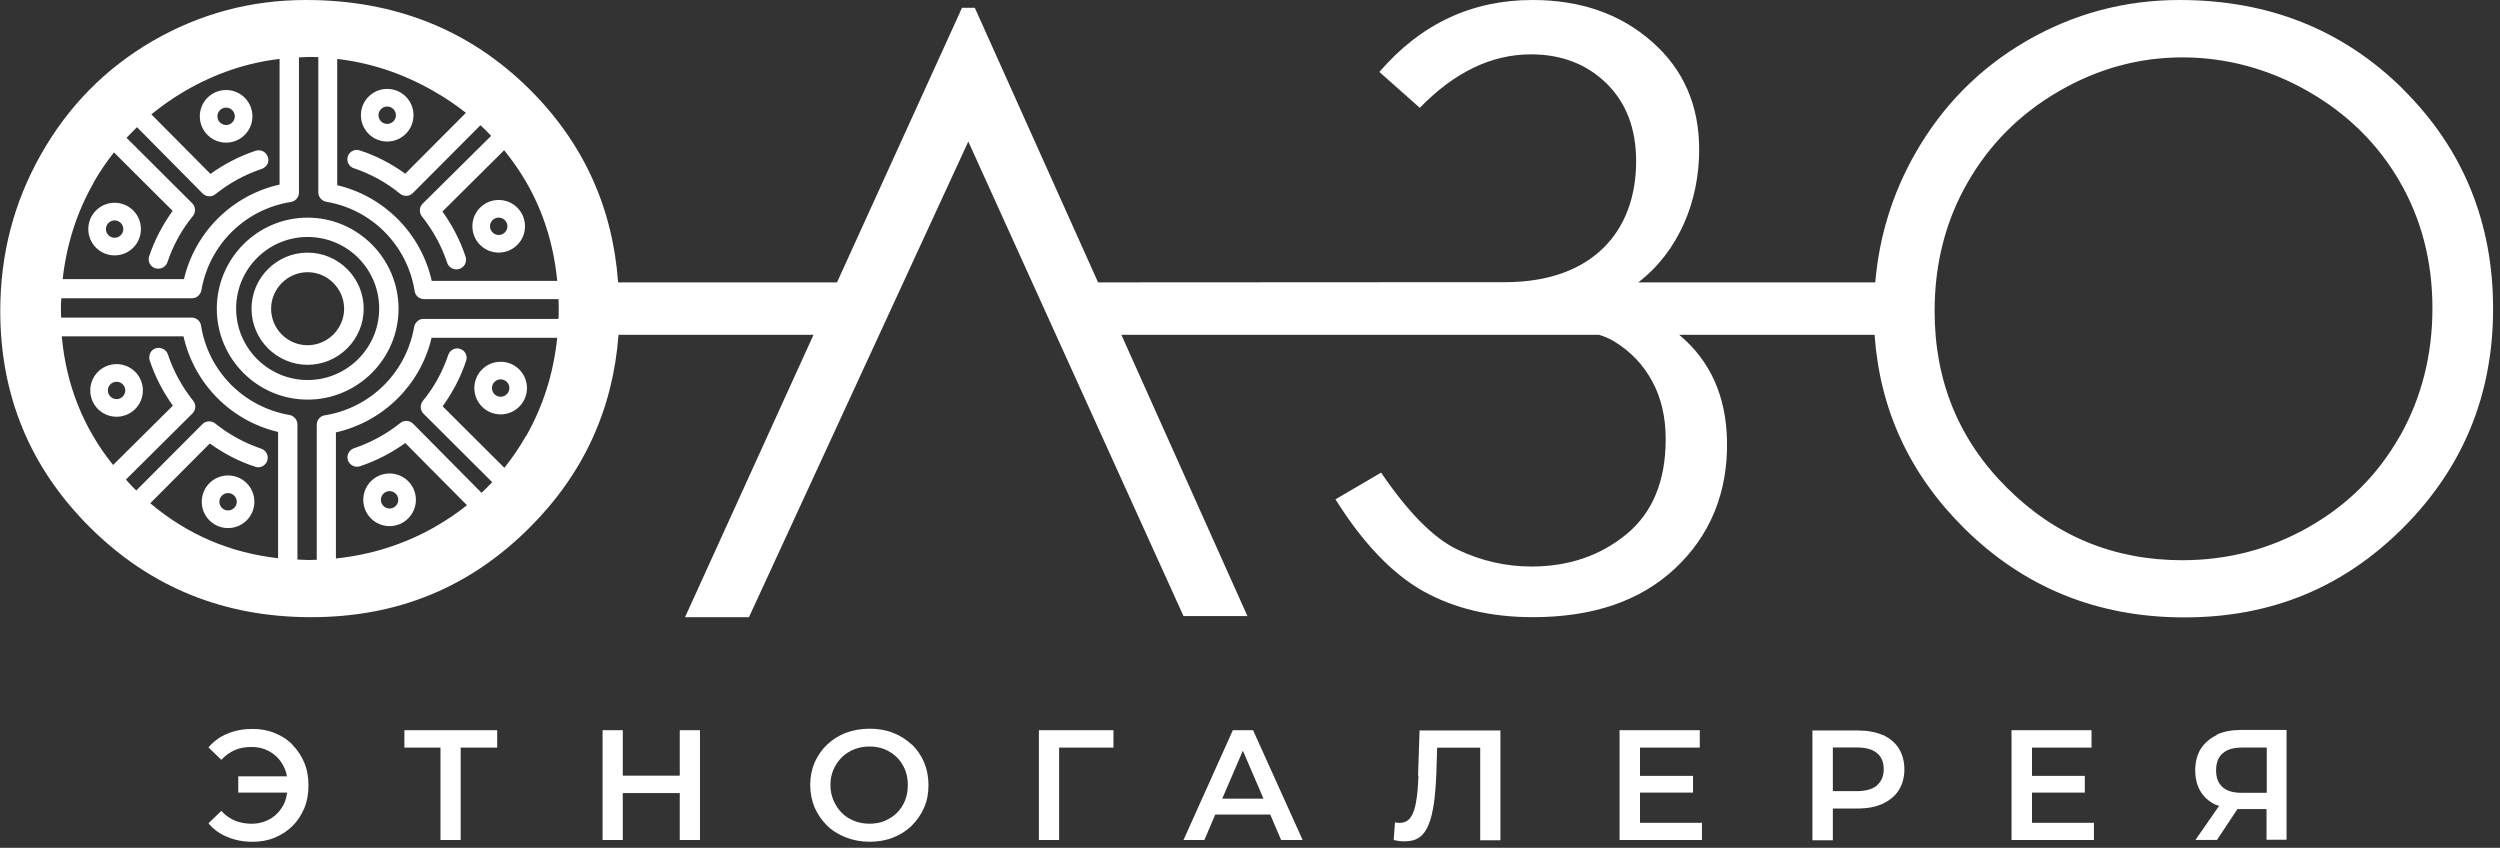<?xml version="1.0" encoding="UTF-8"?> <svg xmlns="http://www.w3.org/2000/svg" viewBox="0 0 115.00 39.00" data-guides="{&quot;vertical&quot;:[],&quot;horizontal&quot;:[]}"><rect x="0" y="0" width="115.00" height="39.00" fill="#333333" stroke="none"/><path fill="#ffffff" stroke="none" fill-opacity="1" stroke-width="1" stroke-opacity="1" color="rgb(51, 51, 51)" id="tSvg108fea12a31" title="Path 1" d="M11.62 33.531C11.99 33.531 12.33 33.592 12.64 33.722C12.95 33.842 13.23 34.022 13.46 34.262C13.46 34.265 13.46 34.268 13.46 34.272C13.69 34.501 13.87 34.781 14 35.091C14.13 35.401 14.189 35.751 14.19 36.131C14.19 36.511 14.13 36.861 14 37.171C13.87 37.481 13.69 37.761 13.46 37.991C13.23 38.221 12.95 38.401 12.64 38.531C12.33 38.661 11.99 38.722 11.62 38.722C11.2 38.722 10.81 38.651 10.46 38.501C10.11 38.361 9.82 38.151 9.59 37.871C9.787 37.681 9.983 37.491 10.18 37.301C10.37 37.511 10.58 37.651 10.81 37.751C11.04 37.841 11.3 37.892 11.57 37.892C11.81 37.892 12.03 37.852 12.24 37.762C12.44 37.682 12.62 37.561 12.77 37.401C12.919 37.241 13.04 37.061 13.12 36.841C13.16 36.721 13.19 36.591 13.21 36.461C12.46 36.461 11.71 36.461 10.96 36.461C10.96 36.211 10.96 35.961 10.96 35.711C11.707 35.711 12.454 35.711 13.2 35.711C13.18 35.611 13.16 35.511 13.12 35.411C13.03 35.191 12.919 35.012 12.77 34.852C12.62 34.702 12.45 34.581 12.24 34.491C12.04 34.401 11.82 34.361 11.57 34.361C11.29 34.361 11.04 34.401 10.81 34.501C10.58 34.601 10.37 34.751 10.18 34.951C9.983 34.761 9.787 34.571 9.59 34.381C9.82 34.111 10.11 33.891 10.46 33.751C10.81 33.601 11.2 33.531 11.62 33.531ZM40 33.52C40.39 33.52 40.749 33.58 41.079 33.71C41.409 33.84 41.7 34.02 41.94 34.25C41.94 34.246 41.94 34.243 41.94 34.239C42.189 34.479 42.37 34.749 42.51 35.069C42.64 35.389 42.71 35.729 42.71 36.109C42.71 36.489 42.65 36.83 42.51 37.149C42.37 37.469 42.179 37.739 41.94 37.98C41.7 38.219 41.409 38.399 41.079 38.529C40.749 38.659 40.39 38.72 40 38.72C39.61 38.72 39.239 38.65 38.909 38.52C38.579 38.389 38.279 38.21 38.039 37.97C37.799 37.73 37.61 37.459 37.47 37.14C37.34 36.82 37.27 36.479 37.27 36.109C37.27 35.739 37.34 35.389 37.47 35.079C37.61 34.769 37.799 34.49 38.039 34.26C38.289 34.02 38.579 33.84 38.909 33.71C39.239 33.59 39.61 33.52 40 33.52ZM69.019 38.651C68.71 38.651 68.4 38.651 68.09 38.651C68.09 37.231 68.09 35.812 68.09 34.392C67.43 34.392 66.769 34.392 66.109 34.392C66.096 34.812 66.083 35.231 66.069 35.651C66.049 36.141 66.009 36.582 65.959 36.962C65.899 37.342 65.83 37.662 65.72 37.922C65.62 38.182 65.48 38.382 65.3 38.512C65.12 38.642 64.899 38.701 64.629 38.701C64.549 38.701 64.459 38.701 64.379 38.691C64.299 38.681 64.209 38.662 64.109 38.642C64.129 38.368 64.149 38.095 64.169 37.821C64.239 37.851 64.31 37.852 64.39 37.852C64.6 37.852 64.759 37.771 64.879 37.611C64.999 37.451 65.09 37.202 65.14 36.882C65.2 36.562 65.229 36.162 65.249 35.682C65.243 35.682 65.236 35.682 65.23 35.682C65.253 34.988 65.276 34.295 65.3 33.602C66.54 33.602 67.78 33.602 69.019 33.602C69.019 35.285 69.019 36.968 69.019 38.651ZM85.451 33.602C85.901 33.602 86.282 33.672 86.602 33.812C86.602 33.808 86.602 33.805 86.602 33.802C86.921 33.952 87.171 34.152 87.341 34.422C87.511 34.692 87.602 35.022 87.602 35.392C87.602 35.762 87.511 36.082 87.341 36.352C87.171 36.621 86.921 36.822 86.602 36.972C86.282 37.122 85.901 37.191 85.451 37.191C85.071 37.191 84.691 37.191 84.311 37.191C84.311 37.678 84.311 38.165 84.311 38.651C83.998 38.651 83.685 38.651 83.371 38.651C83.371 36.968 83.371 35.285 83.371 33.602C84.064 33.602 84.758 33.602 85.451 33.602ZM22.871 34.39C22.311 34.39 21.751 34.39 21.191 34.39C21.191 35.806 21.191 37.223 21.191 38.64C20.881 38.64 20.572 38.64 20.262 38.64C20.262 37.223 20.262 35.806 20.262 34.39C19.708 34.39 19.155 34.39 18.602 34.39C18.602 34.123 18.602 33.856 18.602 33.59C20.025 33.59 21.448 33.59 22.871 33.59C22.871 33.856 22.871 34.123 22.871 34.39ZM28.648 35.68C29.522 35.68 30.395 35.68 31.269 35.68C31.269 34.983 31.269 34.286 31.269 33.59C31.579 33.59 31.889 33.59 32.199 33.59C32.199 35.273 32.199 36.956 32.199 38.64C31.889 38.64 31.579 38.64 31.269 38.64C31.269 37.92 31.269 37.2 31.269 36.48C30.395 36.48 29.522 36.48 28.648 36.48C28.648 37.2 28.648 37.92 28.648 38.64C28.338 38.64 28.029 38.64 27.719 38.64C27.719 36.956 27.719 35.273 27.719 33.59C28.029 33.59 28.338 33.59 28.648 33.59C28.648 34.286 28.648 34.983 28.648 35.68ZM51.219 34.39C50.386 34.39 49.552 34.39 48.719 34.39C48.719 35.806 48.719 37.223 48.719 38.64C48.409 38.64 48.099 38.64 47.789 38.64C47.789 36.956 47.789 35.273 47.789 33.59C48.932 33.59 50.076 33.59 51.219 33.59C51.219 33.856 51.219 34.123 51.219 34.39ZM59.922 38.64C59.592 38.64 59.262 38.64 58.932 38.64C58.765 38.25 58.598 37.86 58.432 37.47C57.588 37.47 56.745 37.47 55.901 37.47C55.735 37.86 55.568 38.25 55.401 38.64C55.081 38.64 54.761 38.64 54.441 38.64C55.198 36.956 55.954 35.273 56.711 33.59C57.021 33.59 57.331 33.59 57.642 33.59C58.402 35.273 59.162 36.956 59.922 38.64ZM78.19 34.39C77.274 34.39 76.357 34.39 75.44 34.39C75.44 34.823 75.44 35.256 75.44 35.69C76.254 35.69 77.067 35.69 77.88 35.69C77.88 35.946 77.88 36.203 77.88 36.46C77.067 36.46 76.254 36.46 75.44 36.46C75.44 36.923 75.44 37.386 75.44 37.85C76.39 37.85 77.34 37.85 78.29 37.85C78.29 38.113 78.29 38.376 78.29 38.64C77.027 38.64 75.763 38.64 74.5 38.64C74.5 36.956 74.5 35.273 74.5 33.59C75.73 33.59 76.96 33.59 78.19 33.59C78.19 33.856 78.19 34.123 78.19 34.39ZM96.211 34.39C95.298 34.39 94.385 34.39 93.472 34.39C93.472 34.823 93.472 35.256 93.472 35.69C94.282 35.69 95.091 35.69 95.901 35.69C95.901 35.946 95.901 36.203 95.901 36.46C95.091 36.46 94.282 36.46 93.472 36.46C93.472 36.923 93.472 37.386 93.472 37.85C94.422 37.85 95.371 37.85 96.321 37.85C96.321 38.113 96.321 38.376 96.321 38.64C95.058 38.64 93.795 38.64 92.531 38.64C92.531 36.956 92.531 35.273 92.531 33.59C93.758 33.59 94.984 33.59 96.211 33.59C96.211 33.856 96.211 34.123 96.211 34.39ZM105.181 33.578C105.181 35.261 105.181 36.945 105.181 38.628C104.874 38.628 104.568 38.628 104.261 38.628C104.261 38.158 104.261 37.688 104.261 37.218C103.814 37.218 103.368 37.218 102.921 37.218C102.607 37.691 102.294 38.164 101.98 38.638C101.65 38.638 101.32 38.638 100.99 38.638C101.353 38.115 101.717 37.592 102.08 37.068C102.03 37.048 101.971 37.038 101.921 37.019C101.621 36.879 101.381 36.668 101.221 36.398C101.061 36.129 100.981 35.808 100.98 35.438C100.98 35.049 101.07 34.708 101.24 34.438C101.42 34.169 101.661 33.959 101.98 33.809C101.974 33.805 101.967 33.801 101.961 33.798C102.281 33.648 102.65 33.578 103.08 33.578C103.78 33.578 104.481 33.578 105.181 33.578ZM40 34.34C39.75 34.34 39.509 34.38 39.289 34.47C39.069 34.56 38.88 34.68 38.72 34.84C38.56 35 38.43 35.19 38.34 35.399C38.25 35.609 38.199 35.849 38.199 36.109C38.199 36.369 38.25 36.599 38.34 36.819C38.44 37.039 38.56 37.23 38.72 37.39C38.88 37.55 39.069 37.67 39.289 37.76C39.509 37.85 39.75 37.89 40 37.89C40.25 37.89 40.489 37.85 40.699 37.76C40.909 37.67 41.1 37.55 41.26 37.39C41.42 37.23 41.54 37.049 41.63 36.829C41.72 36.609 41.76 36.359 41.76 36.109C41.76 35.859 41.72 35.619 41.63 35.399C41.54 35.19 41.42 35 41.26 34.84C41.1 34.68 40.909 34.56 40.699 34.47C40.489 34.38 40.25 34.34 40 34.34ZM56.222 36.74C56.855 36.74 57.488 36.74 58.121 36.74C57.805 36.004 57.488 35.267 57.172 34.53C56.855 35.267 56.538 36.004 56.222 36.74ZM103.131 34.388C102.751 34.388 102.46 34.468 102.25 34.648C102.04 34.818 101.941 35.098 101.94 35.428C101.94 35.758 102.03 36.018 102.23 36.198C102.42 36.378 102.711 36.468 103.091 36.468C103.484 36.468 103.878 36.468 104.271 36.468C104.271 35.774 104.271 35.081 104.271 34.388C103.891 34.388 103.511 34.388 103.131 34.388ZM84.311 36.392C84.678 36.392 85.045 36.392 85.411 36.392C85.821 36.392 86.131 36.302 86.341 36.132C86.341 36.128 86.341 36.125 86.341 36.121C86.551 35.941 86.651 35.702 86.651 35.382C86.651 35.062 86.551 34.812 86.341 34.642C86.141 34.472 85.821 34.382 85.411 34.382C85.045 34.382 84.678 34.382 84.311 34.382C84.311 35.052 84.311 35.722 84.311 36.392Z"></path><path fill="#ffffff" stroke="none" fill-opacity="1" stroke-width="1" stroke-opacity="1" color="rgb(51, 51, 51)" id="tSvg3940e1e038" title="Path 2" d="M100.262 0C104.362 0 107.782 1.37 110.542 4.1C110.542 4.103 110.542 4.107 110.542 4.11C113.302 6.84 114.682 10.24 114.682 14.2C114.682 18.16 113.302 21.51 110.552 24.27C107.802 27.02 104.491 28.4 100.481 28.4C96.472 28.4 93.092 27.02 90.332 24.28C87.832 21.79 86.472 18.83 86.231 15.4C83.235 15.4 80.239 15.4 77.242 15.4C78.672 16.59 79.391 18.211 79.441 20.23C79.501 22.68 78.642 24.66 77.052 26.15C75.462 27.64 73.282 28.39 70.512 28.39C68.572 28.39 66.892 27.99 65.462 27.19C64.042 26.39 62.692 24.98 61.432 22.97C62.132 22.56 62.831 22.15 63.531 21.74C64.781 23.58 65.952 24.76 67.042 25.28C68.132 25.8 69.262 26.059 70.441 26.06C72.161 26.06 73.621 25.56 74.821 24.57C76.021 23.58 76.622 22.12 76.622 20.2C76.622 19.18 76.412 18.29 76.002 17.54C75.592 16.78 75.012 16.17 74.262 15.71C74.012 15.56 73.782 15.47 73.552 15.4C66.228 15.4 58.905 15.4 51.582 15.4C53.515 19.713 55.449 24.027 57.382 28.34C56.402 28.34 55.422 28.34 54.441 28.34C51.142 21.063 47.842 13.786 44.542 6.51C41.179 13.803 37.815 21.096 34.452 28.39C33.472 28.39 32.492 28.39 31.512 28.39C33.482 24.06 35.452 19.73 37.422 15.4C34.432 15.4 31.442 15.4 28.452 15.4C28.192 18.84 26.842 21.79 24.372 24.26C21.622 27.01 18.312 28.39 14.302 28.39C10.292 28.39 6.911 27.009 4.151 24.27C1.392 21.53 0.012 18.209 0.012 14.31C0.012 11.71 0.632 9.31 1.892 7.09C3.151 4.87 4.861 3.14 7.031 1.88C9.201 0.63 11.541 0 14.071 0C18.161 0 21.592 1.37 24.342 4.09C26.822 6.55 28.182 9.52 28.432 12.99C31.788 12.99 35.145 12.99 38.502 12.99C40.419 8.78 42.335 4.57 44.252 0.36C44.449 0.36 44.645 0.36 44.842 0.36C46.732 4.57 48.622 8.78 50.512 12.99C56.452 12.987 62.392 12.984 68.332 12.98C68.632 12.98 68.932 12.98 69.231 12.98C73.231 12.98 75.262 10.66 75.262 7.42C75.262 5.91 74.802 4.72 73.892 3.83C72.972 2.94 71.822 2.5 70.422 2.5C68.612 2.5 66.901 3.32 65.311 4.96C64.692 4.41 64.072 3.86 63.452 3.31C65.352 1.1 67.702 0 70.492 0C72.712 0 74.542 0.64 75.992 1.92C77.442 3.19 78.162 4.85 78.162 6.88C78.162 9.26 77.221 11.56 75.361 12.99C78.995 12.99 82.628 12.99 86.262 12.99C86.442 10.89 87.042 8.93 88.082 7.09C89.342 4.87 91.052 3.14 93.222 1.88C95.392 0.63 97.732 0 100.262 0ZM100.392 2.64C98.392 2.64 96.492 3.16 94.702 4.2C92.912 5.24 91.512 6.64 90.502 8.41C89.492 10.17 88.992 12.14 88.992 14.31C88.992 17.52 90.102 20.24 92.332 22.45C94.552 24.66 97.242 25.77 100.382 25.77C102.482 25.77 104.422 25.26 106.212 24.24C108.002 23.22 109.392 21.83 110.392 20.06C110.392 20.063 110.392 20.067 110.392 20.07C111.392 18.3 111.892 16.32 111.892 14.18C111.892 12.04 111.391 10.09 110.392 8.36C109.392 6.63 107.992 5.24 106.172 4.2C104.352 3.16 102.392 2.64 100.392 2.64ZM14.202 2.62C14.052 2.62 13.902 2.64 13.752 2.64C13.752 4.713 13.752 6.787 13.752 8.86C13.752 9.07 13.592 9.26 13.382 9.29C11.262 9.63 9.622 11.26 9.262 13.36C9.242 13.47 9.172 13.57 9.082 13.64C9.012 13.69 8.922 13.72 8.832 13.72C6.828 13.72 4.825 13.72 2.821 13.72C2.801 13.91 2.802 14.1 2.802 14.3C2.802 14.41 2.812 14.51 2.812 14.61C4.815 14.61 6.818 14.61 8.821 14.61C9.041 14.61 9.232 14.78 9.252 15C9.592 17.09 11.222 18.73 13.321 19.09C13.541 19.13 13.702 19.34 13.682 19.57C13.682 21.627 13.682 23.684 13.682 25.74C13.851 25.74 14.021 25.76 14.191 25.76C14.321 25.76 14.441 25.75 14.571 25.75C14.571 23.68 14.571 21.61 14.571 19.54C14.571 19.31 14.742 19.12 14.962 19.1C17.052 18.759 18.692 17.13 19.052 15.03C19.072 14.92 19.142 14.82 19.231 14.75C19.291 14.705 19.368 14.677 19.449 14.67C21.527 14.67 23.604 14.67 25.682 14.67C25.685 14.663 25.688 14.657 25.691 14.65C25.701 14.49 25.702 14.33 25.702 14.16C25.702 14.02 25.691 13.89 25.691 13.76C23.628 13.76 21.565 13.76 19.502 13.76C19.282 13.76 19.091 13.59 19.071 13.37C18.731 11.28 17.102 9.63 15.002 9.28C14.782 9.24 14.622 9.03 14.642 8.8C14.642 6.743 14.642 4.686 14.642 2.63C14.492 2.62 14.352 2.62 14.202 2.62ZM19.852 15.54C19.342 17.71 17.622 19.399 15.452 19.89C15.452 21.823 15.452 23.757 15.452 25.69C17.072 25.52 18.602 25.04 20.021 24.23C20.541 23.93 21.032 23.6 21.481 23.24C20.535 22.287 19.588 21.333 18.642 20.38C18.002 20.84 17.302 21.2 16.552 21.45C16.332 21.52 16.082 21.4 16.002 21.17C15.932 20.95 16.052 20.7 16.281 20.62C17.061 20.36 17.772 19.97 18.412 19.46C18.592 19.32 18.842 19.33 19.002 19.49C20.052 20.55 21.102 21.61 22.151 22.67C22.321 22.51 22.482 22.35 22.642 22.18C21.588 21.13 20.535 20.08 19.481 19.03C19.322 18.87 19.312 18.62 19.452 18.44C19.972 17.811 20.362 17.09 20.622 16.32C20.662 16.21 20.742 16.12 20.842 16.07C20.942 16.02 21.062 16.01 21.172 16.05C21.282 16.09 21.372 16.16 21.422 16.27C21.472 16.369 21.481 16.49 21.441 16.6C21.191 17.35 20.821 18.05 20.361 18.69C21.308 19.633 22.255 20.576 23.202 21.52C23.562 21.06 23.901 20.579 24.191 20.06C24.195 20.06 24.198 20.06 24.202 20.06C24.992 18.67 25.462 17.16 25.632 15.54C23.705 15.54 21.778 15.54 19.852 15.54ZM2.842 15.47C3.042 17.71 3.832 19.68 5.202 21.39C6.119 20.48 7.035 19.57 7.952 18.66C7.492 18.02 7.132 17.32 6.882 16.57C6.852 16.46 6.862 16.34 6.912 16.24C6.962 16.13 7.052 16.059 7.162 16.02C7.282 15.99 7.402 16 7.502 16.05C7.612 16.1 7.682 16.19 7.722 16.3C7.982 17.08 8.372 17.79 8.882 18.43C9.032 18.61 9.011 18.86 8.852 19.02C7.832 20.033 6.812 21.046 5.792 22.06C5.912 22.19 6.022 22.32 6.142 22.44C6.18 22.479 6.265 22.554 6.271 22.56C7.285 21.543 8.298 20.526 9.312 19.51C9.472 19.35 9.721 19.34 9.901 19.48C10.531 19.99 11.252 20.38 12.021 20.64C12.132 20.68 12.222 20.76 12.271 20.86C12.321 20.97 12.332 21.09 12.292 21.2C12.252 21.31 12.171 21.4 12.071 21.45C11.972 21.5 11.852 21.509 11.742 21.47C10.992 21.23 10.291 20.86 9.651 20.4C8.738 21.317 7.825 22.234 6.912 23.15C8.632 24.6 10.592 25.43 12.802 25.68C12.799 25.673 12.795 25.667 12.792 25.66C12.792 23.73 12.792 21.8 12.792 19.87C10.622 19.36 8.931 17.65 8.441 15.47C6.575 15.47 4.708 15.47 2.842 15.47ZM10.491 21.871C11.161 21.871 11.701 22.411 11.701 23.081C11.701 23.751 11.161 24.291 10.491 24.291C9.821 24.291 9.281 23.751 9.281 23.081C9.281 22.411 9.821 21.871 10.491 21.871ZM17.921 21.781C18.591 21.781 19.131 22.321 19.131 22.991C19.131 23.661 18.591 24.201 17.921 24.201C17.251 24.201 16.711 23.661 16.711 22.991C16.711 22.321 17.251 21.781 17.921 21.781ZM10.491 22.681C10.271 22.681 10.091 22.861 10.091 23.081C10.091 23.301 10.271 23.481 10.491 23.481C10.711 23.481 10.892 23.301 10.892 23.081C10.892 22.861 10.711 22.681 10.491 22.681ZM17.921 22.591C17.701 22.591 17.52 22.771 17.52 22.991C17.52 23.211 17.701 23.392 17.921 23.392C18.141 23.392 18.321 23.211 18.321 22.991C18.321 22.771 18.141 22.591 17.921 22.591ZM5.362 16.75C6.032 16.75 6.572 17.29 6.572 17.96C6.572 18.63 6.032 19.17 5.362 19.17C4.692 19.17 4.152 18.63 4.152 17.96C4.152 17.29 4.692 16.75 5.362 16.75ZM23.03 16.641C23.7 16.641 24.24 17.181 24.24 17.851C24.24 18.521 23.7 19.061 23.03 19.061C22.36 19.061 21.82 18.521 21.82 17.851C21.82 17.181 22.36 16.641 23.03 16.641ZM14.152 10.012C16.452 10.012 18.333 11.902 18.333 14.202C18.333 16.502 16.452 18.382 14.152 18.382C11.853 18.382 9.973 16.512 9.973 14.202C9.973 11.892 11.842 10.012 14.152 10.012ZM5.362 17.56C5.142 17.56 4.962 17.74 4.962 17.96C4.962 18.18 5.142 18.36 5.362 18.36C5.582 18.36 5.763 18.18 5.763 17.96C5.763 17.74 5.582 17.56 5.362 17.56ZM23.03 17.45C22.81 17.45 22.63 17.631 22.63 17.851C22.63 18.071 22.81 18.251 23.03 18.251C23.25 18.251 23.431 18.071 23.431 17.851C23.431 17.631 23.25 17.45 23.03 17.45ZM14.152 10.901C12.333 10.902 10.863 12.372 10.862 14.191C10.862 16.011 12.342 17.481 14.152 17.481C15.962 17.481 17.442 16.011 17.442 14.191C17.442 12.372 15.972 10.901 14.152 10.901ZM14.15 11.621C15.57 11.621 16.73 12.781 16.73 14.201C16.73 15.621 15.57 16.781 14.15 16.781C12.73 16.781 11.57 15.621 11.57 14.201C11.57 12.781 12.73 11.621 14.15 11.621ZM14.15 12.521C13.23 12.521 12.471 13.281 12.471 14.201C12.471 15.121 13.22 15.881 14.15 15.881C15.07 15.881 15.83 15.121 15.83 14.201C15.83 13.281 15.07 12.521 14.15 12.521ZM15.512 8.52C17.682 9.03 19.371 10.75 19.861 12.92C21.785 12.92 23.708 12.92 25.632 12.92C25.472 11.27 25.002 9.75 24.202 8.37C23.902 7.85 23.561 7.37 23.191 6.91C22.245 7.85 21.298 8.79 20.352 9.73C20.811 10.37 21.172 11.07 21.422 11.82C21.452 11.93 21.442 12.04 21.392 12.15C21.332 12.26 21.242 12.33 21.132 12.37C21.082 12.39 21.042 12.39 20.992 12.39C20.802 12.39 20.631 12.27 20.571 12.09C20.311 11.31 19.922 10.6 19.412 9.96C19.272 9.78 19.282 9.53 19.441 9.37C20.491 8.33 21.542 7.29 22.592 6.25C22.442 6.08 22.272 5.92 22.102 5.76C21.065 6.8 20.029 7.84 18.992 8.88C18.912 8.96 18.802 9.01 18.682 9.01C18.582 9.01 18.481 8.97 18.401 8.91C17.771 8.39 17.051 8 16.281 7.74C16.052 7.67 15.922 7.42 16.002 7.19C16.042 7.08 16.112 6.99 16.222 6.94C16.322 6.89 16.442 6.88 16.552 6.92C17.302 7.16 18.002 7.53 18.642 7.99C19.572 7.057 20.502 6.124 21.432 5.19C20.972 4.83 20.492 4.5 19.962 4.2C18.545 3.382 17.058 2.892 15.512 2.711C15.512 4.647 15.512 6.583 15.512 8.52ZM12.861 2.71C11.341 2.89 9.892 3.381 8.502 4.19C7.952 4.51 7.442 4.87 6.962 5.26C7.869 6.173 8.775 7.087 9.682 8C10.322 7.54 11.021 7.18 11.771 6.93C11.871 6.9 11.992 6.91 12.102 6.96C12.211 7.02 12.281 7.11 12.321 7.22C12.361 7.33 12.352 7.45 12.302 7.55C12.242 7.65 12.152 7.729 12.042 7.769C11.262 8.03 10.552 8.42 9.912 8.93C9.832 9 9.732 9.03 9.632 9.03C9.512 9.03 9.401 8.98 9.321 8.9C8.315 7.883 7.308 6.867 6.302 5.85C6.142 6.01 5.981 6.17 5.821 6.34C6.828 7.343 7.835 8.346 8.842 9.35C9.002 9.51 9.012 9.77 8.872 9.94C8.352 10.57 7.962 11.29 7.702 12.06C7.642 12.24 7.471 12.36 7.281 12.36C7.231 12.36 7.181 12.35 7.142 12.34C6.912 12.27 6.782 12.02 6.861 11.79C7.111 11.04 7.481 10.34 7.941 9.7C7.042 8.803 6.142 7.907 5.242 7.01C4.902 7.44 4.582 7.91 4.302 8.4C4.305 8.4 4.308 8.4 4.311 8.4C3.532 9.76 3.062 11.24 2.882 12.84C4.742 12.84 6.602 12.84 8.462 12.84C8.972 10.67 10.682 8.98 12.861 8.49C12.861 6.564 12.861 4.637 12.861 2.71ZM5.272 9.328C5.942 9.328 6.482 9.868 6.482 10.538C6.482 11.208 5.942 11.748 5.272 11.748C4.603 11.748 4.062 11.208 4.062 10.538C4.062 9.868 4.603 9.328 5.272 9.328ZM22.94 9.199C23.61 9.199 24.15 9.739 24.15 10.409C24.15 11.079 23.61 11.619 22.94 11.619C22.27 11.619 21.73 11.079 21.73 10.409C21.73 9.739 22.27 9.199 22.94 9.199ZM5.272 10.138C5.053 10.138 4.872 10.318 4.872 10.538C4.872 10.758 5.053 10.938 5.272 10.938C5.492 10.938 5.673 10.758 5.673 10.538C5.673 10.318 5.492 10.138 5.272 10.138ZM22.94 10.009C22.721 10.009 22.54 10.189 22.54 10.409C22.54 10.629 22.72 10.809 22.94 10.81C23.16 10.81 23.341 10.629 23.341 10.409C23.341 10.189 23.16 10.009 22.94 10.009ZM10.401 4.141C11.071 4.141 11.611 4.681 11.611 5.351C11.611 6.021 11.071 6.561 10.401 6.561C9.731 6.561 9.191 6.021 9.191 5.351C9.191 4.681 9.731 4.141 10.401 4.141ZM17.811 4.09C18.482 4.09 19.021 4.63 19.021 5.3C19.021 5.97 18.482 6.51 17.811 6.51C17.142 6.51 16.602 5.97 16.602 5.3C16.602 4.63 17.142 4.09 17.811 4.09ZM10.401 4.95C10.181 4.95 10.001 5.131 10.001 5.351C10.001 5.571 10.181 5.751 10.401 5.751C10.621 5.751 10.802 5.571 10.802 5.351C10.802 5.131 10.621 4.95 10.401 4.95ZM17.811 4.899C17.592 4.899 17.411 5.08 17.411 5.3C17.411 5.52 17.591 5.7 17.811 5.7C18.032 5.7 18.212 5.52 18.212 5.3C18.212 5.08 18.032 4.899 17.811 4.899Z"></path><defs></defs></svg> 